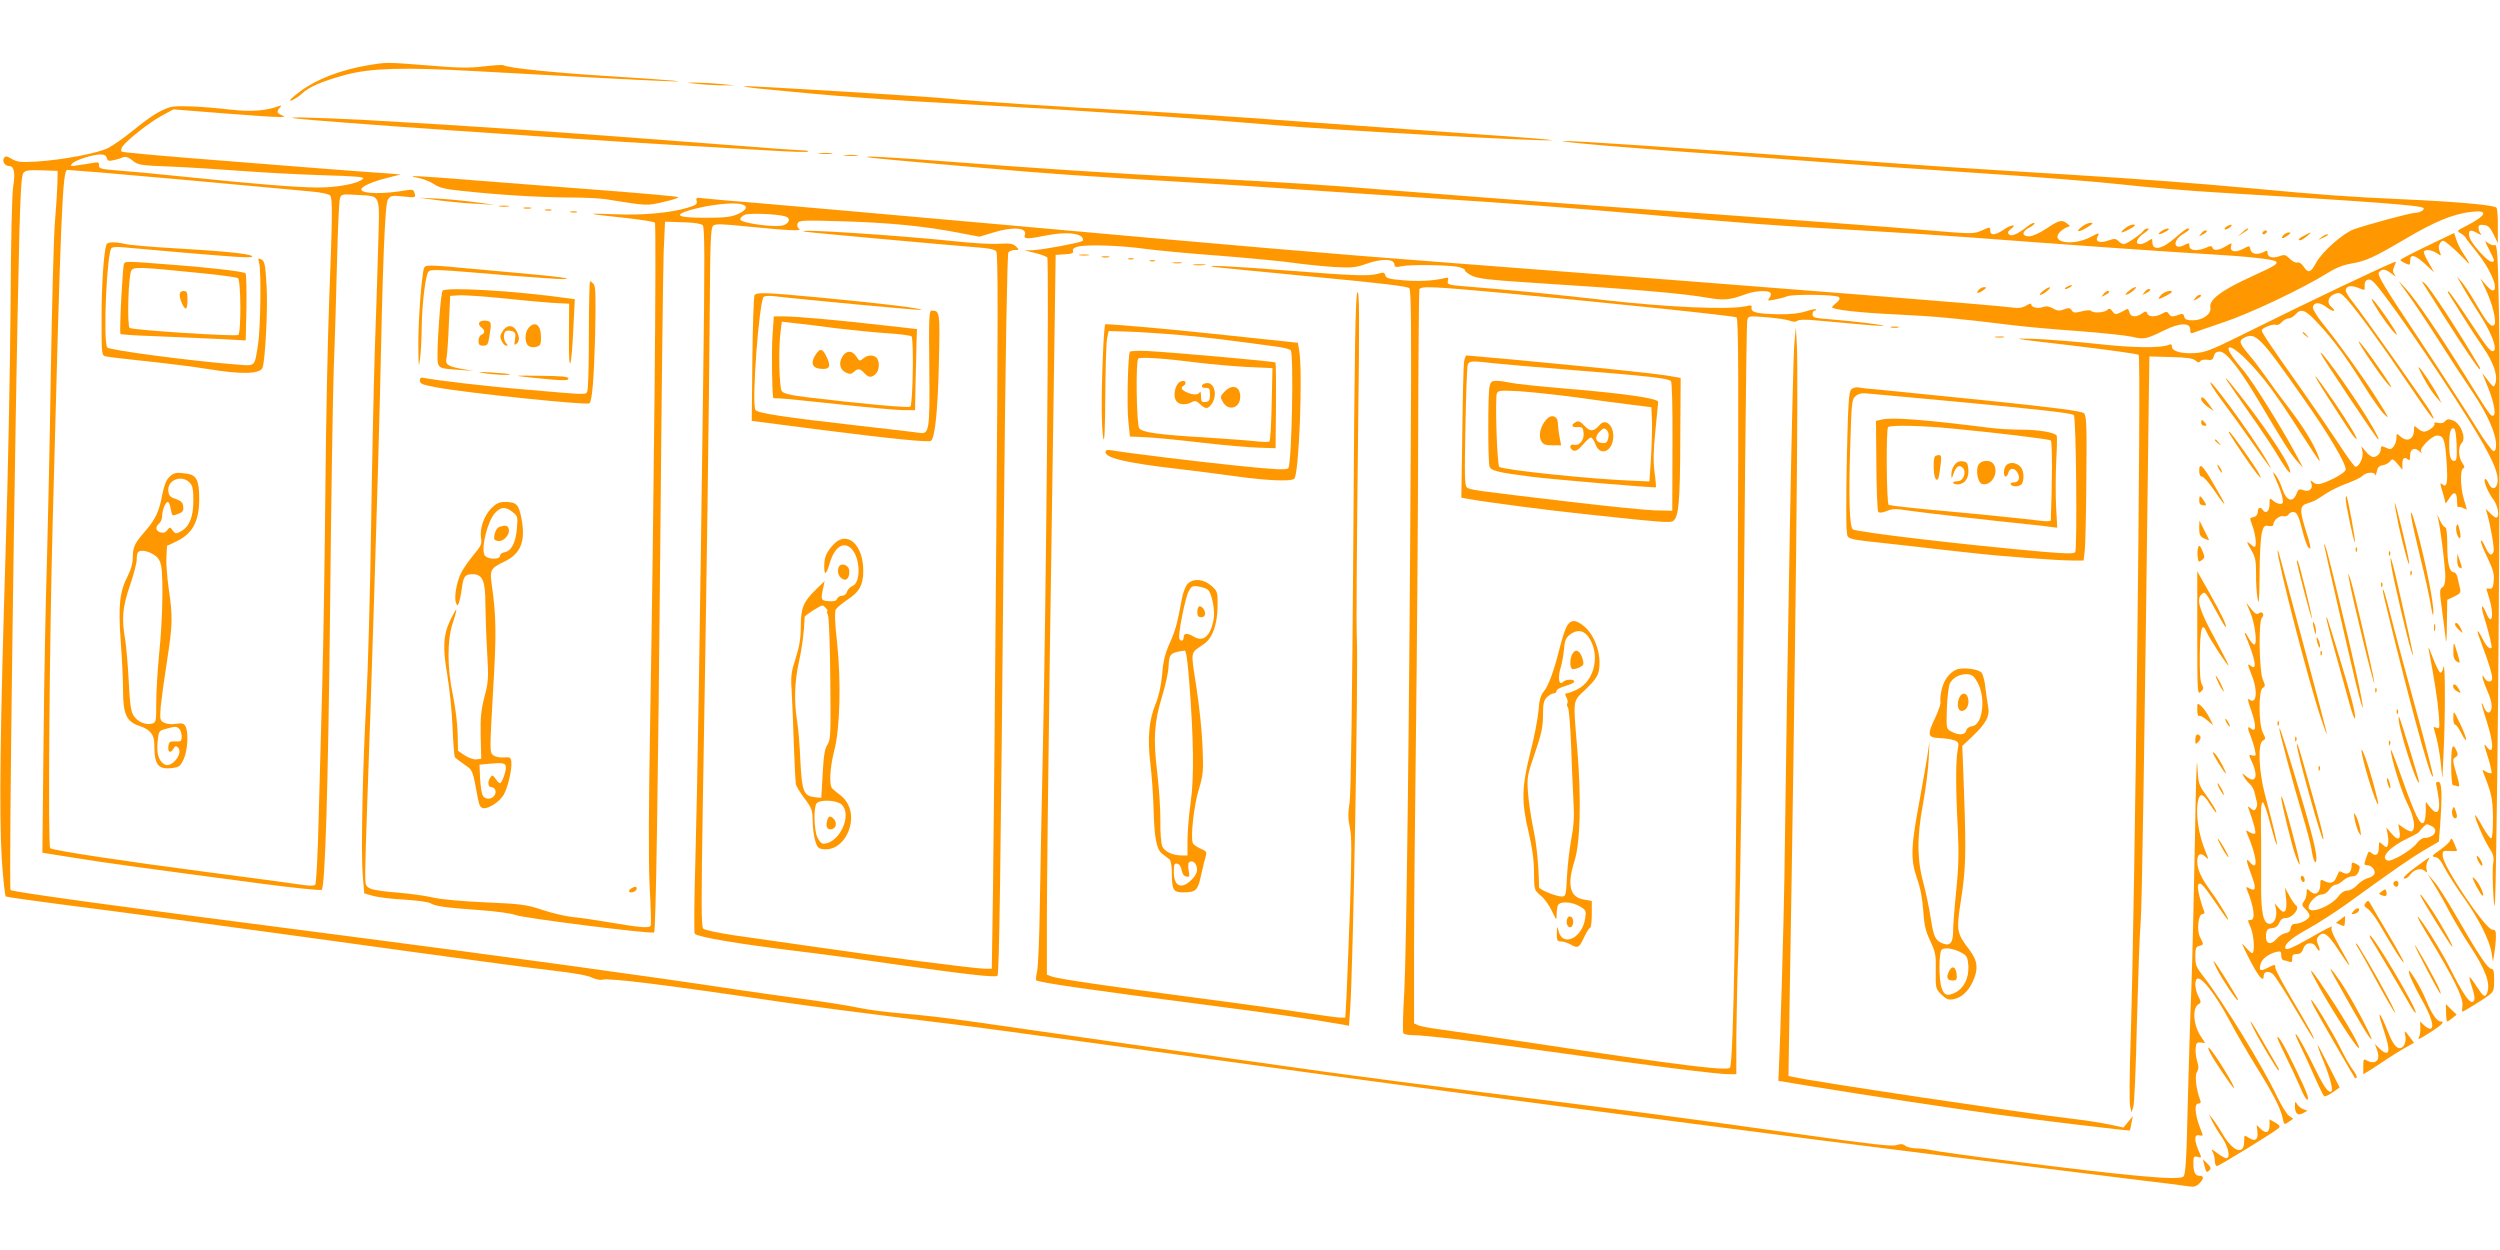 <?xml version="1.0" standalone="no"?>
<!DOCTYPE svg PUBLIC "-//W3C//DTD SVG 20010904//EN"
 "http://www.w3.org/TR/2001/REC-SVG-20010904/DTD/svg10.dtd">
<svg version="1.0" xmlns="http://www.w3.org/2000/svg"
 width="1280pt" height="640pt" viewBox="0 0 1280 640"
 preserveAspectRatio="xMidYMid meet">
<g transform="translate(0,640) scale(0.1,-0.1)"
fill="#ff9800" stroke="none">
<path d="M1880 6065 c-137 -23 -262 -72 -342 -132 -43 -32 -63 -52 -48 -48 14
4 39 20 55 35 38 36 104 64 225 97 132 35 296 39 660 19 476 -26 837 -46 950
-50 197 -9 66 4 -260 24 -289 18 -519 42 -542 56 -5 3 -50 0 -101 -6 -74 -9
-133 -8 -285 5 -218 17 -212 17 -312 0z"/>
<path d="M3575 5970 c39 -4 97 -7 130 -7 l60 0 -75 7 c-41 4 -100 7 -130 7
-53 0 -53 0 15 -7z"/>
<path d="M3910 5944 c360 -36 624 -56 1060 -79 557 -30 1066 -64 1560 -106
326 -27 1367 -84 1415 -77 11 2 -162 16 -385 31 -223 16 -643 46 -935 67 -291
22 -674 46 -850 55 -291 14 -796 47 -920 60 -89 10 -996 65 -1039 64 -22 -1
20 -8 94 -15z"/>
<path d="M870 5851 c-52 -17 -97 -45 -185 -116 -49 -40 -109 -82 -132 -93 -50
-26 -234 -61 -364 -69 -83 -5 -100 -3 -128 13 -27 16 -33 17 -41 4 -10 -16 5
-40 26 -40 26 0 33 -34 22 -101 -7 -40 -12 -275 -14 -619 -2 -305 -13 -865
-25 -1245 -28 -910 -34 -1349 -20 -1582 7 -103 16 -190 21 -193 5 -3 127 -20
272 -39 310 -39 1068 -142 1819 -246 295 -41 613 -83 707 -94 105 -12 181 -25
202 -36 18 -9 42 -14 54 -11 38 9 295 -22 916 -114 151 -22 442 -60 645 -85
204 -25 433 -54 510 -65 77 -11 239 -33 360 -49 121 -17 416 -57 655 -90 713
-99 1888 -256 2470 -331 300 -39 613 -79 695 -90 191 -25 1180 -148 1560 -195
160 -19 302 -37 318 -40 19 -3 34 2 47 15 25 25 25 40 1 40 -22 0 -31 19 -31
67 0 30 3 35 20 30 24 -6 24 -8 5 36 -22 53 -20 81 6 74 16 -4 19 -2 14 11
-36 85 -44 152 -19 152 11 0 14 5 9 18 -20 52 -29 123 -17 143 10 15 10 28 1
57 -6 21 -9 51 -7 67 2 25 7 30 26 27 l23 -2 -19 28 c-42 58 -50 151 -15 171
13 7 13 12 -1 39 -20 39 -21 92 -2 92 26 0 91 -86 156 -206 35 -66 97 -172
137 -237 90 -144 130 -222 140 -271 8 -36 8 -36 31 -20 l23 16 -21 15 c-12 8
-39 52 -60 96 -77 162 -281 493 -381 621 -33 42 -39 56 -39 98 0 41 3 51 20
55 24 6 24 6 5 43 -19 36 -10 120 12 120 8 0 12 6 9 13 -19 45 -37 121 -32
134 9 22 24 7 87 -85 28 -42 56 -81 62 -87 23 -24 -35 76 -78 134 -54 74 -75
118 -75 160 0 38 16 48 41 25 19 -17 19 -17 3 22 -39 91 -55 207 -38 272 9 33
26 27 57 -23 16 -25 31 -45 33 -45 8 0 -17 43 -55 95 -34 48 -36 54 -41 150
-3 55 -8 -120 -12 -389 -5 -269 -13 -606 -18 -750 -6 -143 -14 -418 -19 -609
-6 -278 -11 -351 -22 -361 -23 -21 -272 2 -888 80 -195 24 -373 49 -395 54
-23 5 -59 10 -82 10 -22 0 -49 6 -59 14 -13 10 -25 10 -45 3 -20 -8 -136 5
-496 56 -587 83 -938 129 -1604 212 -289 36 -671 86 -850 111 -418 58 -1526
216 -1785 254 -110 16 -265 34 -343 40 -79 6 -185 19 -235 30 -51 11 -177 31
-282 45 -104 14 -248 34 -320 45 -496 75 -1173 168 -2075 285 -1102 142 -1656
218 -1666 228 -10 10 22 2411 45 3354 6 228 11 305 21 318 10 13 29 15 94 13
l81 -3 -1 -65 c-1 -36 -7 -126 -13 -200 -6 -74 -15 -423 -21 -775 -5 -352 -15
-788 -20 -970 -6 -181 -14 -589 -17 -906 l-6 -575 170 -27 c161 -26 316 -47
965 -133 158 -21 291 -34 295 -30 18 18 33 524 43 1431 5 539 14 1099 19 1245
6 146 13 396 17 555 4 160 10 299 15 311 7 20 13 21 86 16 127 -8 117 16 109
-271 -4 -135 -11 -372 -17 -526 -5 -154 -14 -559 -19 -900 -5 -341 -16 -739
-24 -885 -20 -354 -28 -783 -19 -900 l8 -94 45 -13 c25 -7 97 -16 160 -19 63
-4 124 -12 135 -19 25 -15 73 -22 255 -35 82 -6 160 -17 180 -25 34 -15 700
-99 709 -89 9 9 20 723 32 2014 6 723 14 1385 17 1470 l7 155 90 -3 c57 -1 94
-7 103 -15 10 -11 11 -162 2 -818 -16 -1230 -29 -2058 -40 -2448 -6 -195 -7
-358 -3 -362 19 -17 216 -51 528 -89 94 -11 310 -40 480 -65 382 -54 532 -71
542 -61 9 9 16 490 33 2346 8 838 17 1350 23 1358 5 6 20 12 33 12 23 0 23 1
6 18 -15 15 -30 17 -86 14 -38 -3 -136 3 -220 12 -293 31 -845 67 -776 50 16
-4 725 -68 877 -80 60 -4 97 -11 104 -21 9 -10 9 -355 0 -1451 -6 -790 -14
-1614 -17 -1830 l-6 -392 -34 0 c-47 0 -529 62 -864 111 -151 22 -340 49 -420
60 -80 12 -151 27 -159 34 -11 11 -11 119 -2 676 18 1011 32 2049 35 2502 2
338 5 410 17 421 12 11 43 10 189 -5 199 -20 272 -23 251 -10 -8 5 -11 16 -7
27 6 16 22 17 229 11 241 -7 420 -25 592 -58 l110 -21 69 21 c102 32 178 26
163 -13 -8 -21 14 -21 118 0 85 16 156 12 175 -11 6 -7 7 -16 2 -19 -16 -10
-210 -46 -254 -47 l-43 -1 54 -13 c29 -7 58 -18 63 -23 10 -10 -6 -1777 -23
-2542 -6 -256 -12 -602 -15 -769 -2 -167 -9 -322 -14 -345 -5 -22 -7 -42 -5
-45 12 -11 250 -46 870 -126 362 -47 541 -73 706 -102 l26 -5 6 89 c15 208 42
1719 34 1898 -3 78 -1 374 7 1105 7 544 6 673 -4 663 -10 -9 -15 -279 -21
-1275 -6 -814 -12 -1289 -19 -1336 -9 -55 -8 -86 1 -128 10 -44 10 -128 1
-407 -7 -194 -15 -400 -18 -459 l-6 -108 -27 0 c-14 0 -98 12 -186 25 -88 14
-331 48 -540 75 -479 63 -724 99 -752 111 l-23 9 0 282 c0 156 7 765 15 1353
9 589 19 1291 23 1560 l7 490 47 3 c35 2 46 6 42 17 -4 9 4 17 23 22 44 12
216 7 346 -11 65 -9 240 -25 390 -36 150 -12 317 -28 372 -36 55 -8 147 -17
205 -21 91 -5 113 -3 165 16 83 29 145 27 145 -6 0 -11 8 -12 38 -6 41 9 212
7 280 -2 23 -4 42 -12 42 -18 0 -7 18 -20 39 -30 28 -13 94 -21 267 -32 580
-37 807 -57 940 -80 84 -14 110 -11 193 19 49 18 117 21 126 6 4 -6 1 -18 -6
-26 -11 -14 -8 -15 27 -8 21 4 50 11 64 17 32 12 252 9 265 -4 7 -7 3 -17 -12
-29 -13 -10 -23 -20 -23 -23 0 -12 136 -28 330 -37 202 -10 302 -19 595 -55
66 -8 217 -22 335 -30 119 -9 242 -22 275 -29 64 -15 70 -14 171 35 75 37 129
38 128 1 0 -17 3 -21 15 -16 9 4 79 28 156 54 140 47 409 175 530 251 41 26
83 43 121 49 80 14 116 31 280 127 148 88 243 127 335 138 94 12 82 -18 -30
-75 -40 -20 -43 -23 -25 -33 10 -5 22 -15 26 -21 3 -6 31 -43 62 -81 62 -77
104 -171 86 -189 -8 -8 -19 -1 -41 24 l-30 35 26 -53 c36 -75 60 -171 45 -186
-15 -14 -37 12 -96 114 -24 41 -55 89 -69 105 l-26 30 28 -50 c15 -27 53 -90
85 -139 58 -88 93 -173 78 -190 -14 -15 -30 4 -126 150 -52 79 -100 147 -107
151 -7 4 -5 -4 4 -17 9 -14 40 -63 69 -110 29 -47 77 -120 106 -162 53 -78 75
-146 59 -185 -6 -16 -9 -15 -28 8 -12 14 -27 35 -34 45 -7 10 1 -10 16 -46 35
-80 53 -158 38 -167 -13 -8 -18 -1 -144 202 -144 231 -253 390 -308 450 -44
48 -44 47 13 -31 32 -44 103 -150 157 -235 54 -85 133 -206 176 -269 77 -115
119 -210 119 -270 0 -18 -5 -30 -13 -30 -7 0 -49 57 -92 128 -43 70 -174 272
-292 450 -177 265 -213 325 -203 337 17 21 32 19 66 -7 19 -15 24 -17 15 -5
-11 14 -11 23 -3 42 7 14 10 25 8 25 -15 0 -449 -206 -790 -376 -155 -77 -187
-89 -240 -92 -69 -4 -116 10 -116 34 0 12 -5 14 -17 8 -39 -17 -187 -15 -364
5 -101 11 -247 23 -324 26 -130 4 -116 2 194 -34 183 -22 337 -43 341 -48 14
-13 -20 -2855 -41 -3501 -6 -173 -7 -328 -3 -345 l7 -32 9 25 c6 14 14 209 19
435 6 226 14 455 19 510 7 82 19 830 42 2695 l3 205 110 -3 c81 -2 114 -7 126
-18 12 -11 19 -12 24 -4 4 7 20 10 36 8 22 -4 29 0 34 19 4 16 13 23 30 23 33
0 101 -87 201 -255 127 -214 161 -268 194 -305 l32 -35 -32 60 c-78 145 -220
373 -271 435 -53 62 -79 101 -79 114 0 21 40 -3 94 -58 82 -83 151 -176 270
-363 54 -84 99 -153 102 -153 2 0 -1 12 -7 27 -24 63 -75 146 -150 244 -44 57
-98 131 -121 164 -23 33 -61 83 -85 111 -48 57 -51 69 -24 84 59 31 81 9 301
-305 131 -185 220 -335 220 -369 0 -9 -26 -28 -62 -46 -69 -33 -87 -36 -107
-17 -12 10 -13 9 -7 -7 10 -28 -11 -47 -40 -36 -21 8 -26 6 -34 -14 -20 -53
-53 -43 -75 22 -8 26 -24 58 -35 72 -17 21 -16 16 5 -31 14 -30 28 -70 31 -87
5 -26 3 -32 -11 -32 -10 0 -27 7 -37 17 -17 15 -18 14 -18 -20 0 -36 -20 -51
-35 -27 -11 17 -25 11 -25 -11 0 -12 -8 -23 -20 -26 -24 -6 -23 -1 -5 -53 15
-44 20 -100 8 -100 -3 0 -15 8 -26 18 -16 13 -15 7 7 -30 24 -41 27 -58 27
-125 -1 -43 3 -100 8 -128 6 -39 9 -10 10 125 0 96 6 192 12 214 9 33 14 37
35 33 15 -3 24 0 24 9 0 21 32 46 52 41 10 -3 22 2 26 10 5 8 17 13 28 11 14
-2 24 -23 40 -86 11 -45 26 -88 32 -94 18 -18 15 0 -14 92 -31 99 -29 122 11
133 34 11 37 12 96 51 24 16 72 39 106 51 33 12 69 29 78 38 19 20 64 23 66 5
1 -7 4 1 8 17 4 22 13 31 31 33 13 2 30 11 37 20 12 15 15 14 38 -13 l25 -30
0 26 c0 32 9 42 27 28 10 -9 13 -5 13 20 0 34 24 43 49 19 11 -11 13 -10 7 0
-10 17 56 82 82 82 33 0 41 -22 48 -127 8 -113 3 -143 -21 -123 -13 11 -13 6
0 -36 8 -27 15 -53 15 -59 0 -5 9 5 20 23 24 40 40 34 40 -15 0 -20 3 -33 6
-30 4 3 15 2 25 -4 11 -5 19 -8 19 -7 0 2 -7 25 -15 52 -18 60 -20 153 -3 158
8 3 7 11 -5 28 -21 30 -22 84 -2 103 23 24 -6 99 -45 114 -23 9 -32 8 -41 -4
-8 -9 -21 -12 -37 -8 -14 3 -21 2 -18 -4 7 -11 -31 -41 -53 -41 -8 0 -23 7
-33 17 -17 15 -18 15 -18 -5 0 -52 -35 -69 -72 -35 -17 15 -18 15 -18 -9 0
-13 -6 -33 -14 -43 -12 -17 -18 -18 -40 -7 -23 10 -26 9 -26 -6 0 -22 -19 -42
-39 -42 -8 0 -26 12 -38 28 l-23 27 6 -28 c6 -28 -17 -77 -36 -77 -5 0 -44 53
-86 118 -42 64 -129 191 -193 282 -151 213 -201 287 -201 298 0 13 57 35 73
29 8 -3 21 3 30 14 9 10 25 19 35 19 10 0 25 9 35 20 28 33 51 24 113 -43 79
-84 144 -172 236 -319 42 -68 89 -134 104 -148 31 -29 29 -25 -44 90 -68 106
-187 272 -265 368 -33 40 -57 80 -55 89 5 28 36 27 73 -2 34 -25 51 -21 20 5
-24 20 -14 53 19 65 26 9 31 6 64 -30 61 -70 173 -224 307 -422 120 -178 159
-228 121 -154 -18 33 -349 502 -402 568 -19 23 -34 48 -34 56 0 23 28 28 65
13 33 -14 34 -14 32 12 -2 27 18 39 39 24 39 -27 314 -424 495 -713 120 -193
157 -276 145 -325 -8 -32 -30 -31 -45 2 -6 15 -14 24 -18 21 -9 -9 15 -67 42
-103 25 -32 35 -94 15 -94 -5 0 -19 10 -31 23 l-22 22 7 -25 c20 -71 38 -180
33 -194 -10 -26 -23 -19 -43 25 -10 23 -20 36 -22 30 -2 -6 13 -44 33 -85 28
-58 36 -83 33 -117 -2 -35 -7 -44 -20 -43 -10 1 -18 1 -18 0 0 0 7 -23 15 -50
26 -85 14 -146 -15 -76 -21 50 -30 45 -15 -7 28 -90 46 -165 41 -170 -9 -9
-26 8 -46 48 -31 60 -33 47 -4 -28 34 -89 54 -154 54 -175 0 -23 -26 -23 -39
0 -20 34 -11 -8 14 -65 27 -59 29 -103 8 -111 -7 -2 -17 8 -23 22 -5 14 -11
26 -14 26 -2 0 9 -41 25 -90 40 -124 38 -188 -4 -127 -11 14 -7 -4 10 -56 14
-43 22 -81 19 -85 -4 -3 -16 0 -28 7 -19 12 -20 11 -13 -6 41 -102 48 -133 49
-230 0 -60 -3 -104 -9 -105 -5 -2 -25 25 -44 59 -19 35 -36 61 -38 59 -7 -6
46 -129 73 -169 21 -32 24 -46 19 -79 -4 -22 -3 -95 1 -161 8 -107 10 -74 15
263 14 840 21 2355 14 2703 -6 324 -9 368 -23 362 -8 -3 -24 3 -35 12 -17 15
-16 10 7 -34 30 -60 31 -63 12 -63 -20 0 -104 94 -112 125 -9 36 2 43 39 22
18 -10 26 -13 20 -6 -7 7 -13 21 -13 32 0 14 6 18 28 15 21 -2 32 -13 49 -48
l22 -45 0 85 c1 47 -3 90 -7 96 -9 14 -196 31 -487 44 -269 12 -407 22 -760
55 -289 27 -557 47 -927 70 -578 35 -764 48 -1148 76 -873 63 -1417 100 -1455
97 -46 -3 349 -37 860 -73 193 -14 433 -32 535 -40 102 -8 424 -31 715 -50
292 -19 631 -46 755 -60 124 -14 338 -32 475 -40 787 -47 1050 -66 1063 -80 9
-9 -19 -25 -44 -25 -23 0 -244 -60 -312 -84 -56 -20 -164 -116 -194 -172 -26
-50 -41 -55 -64 -18 -10 14 -23 23 -31 20 -8 -3 -25 5 -39 19 -21 21 -28 23
-54 13 -35 -12 -60 -5 -60 17 0 12 -4 14 -19 5 -32 -16 -62 -12 -68 10 -6 24
-3 24 -42 4 -38 -19 -65 -12 -58 15 5 19 4 19 -27 0 -36 -22 -63 -24 -68 -7
-4 10 -10 10 -32 0 -43 -19 -86 -16 -86 7 0 18 -2 19 -27 6 -54 -28 -61 22 -8
55 36 22 42 30 25 30 -5 0 -32 -20 -60 -45 -70 -62 -120 -72 -120 -24 0 19 -1
19 -22 5 -12 -9 -31 -16 -41 -16 -29 0 -17 31 22 57 20 13 27 23 18 23 -9 0
-19 -5 -22 -11 -11 -17 -87 -69 -101 -69 -7 0 -20 7 -28 16 -13 13 -21 13 -50
3 -45 -16 -71 -7 -56 21 11 20 8 20 -39 -5 -89 -45 -203 -27 -156 25 10 11 26
22 37 26 19 6 19 6 1 20 -27 21 -40 17 -105 -26 -36 -24 -72 -40 -89 -40 -39
0 -38 25 2 45 17 9 28 19 25 23 -4 3 -19 -4 -34 -16 -50 -40 -83 -55 -96 -42
-8 8 -6 15 8 26 36 26 7 27 -32 0 -45 -31 -72 -34 -72 -7 0 20 -1 20 -43 1
-42 -19 -46 -19 -323 5 -154 13 -636 49 -1070 80 -757 53 -1142 82 -1674 124
-301 25 -468 35 -955 61 -435 23 -835 49 -1314 86 -184 14 -349 24 -365 22
-32 -3 8 -7 579 -57 324 -29 509 -42 1085 -76 140 -8 383 -24 540 -35 157 -11
497 -33 755 -50 259 -16 697 -49 975 -74 580 -52 677 -59 1155 -86 193 -11
438 -27 545 -35 446 -34 1027 -75 1205 -85 214 -12 356 -27 368 -39 12 -12 -7
-23 -123 -76 -156 -71 -220 -119 -213 -159 7 -33 -38 -66 -89 -66 -31 0 -41 4
-45 19 -4 16 -8 17 -35 7 -25 -9 -32 -8 -42 5 -10 15 -15 15 -36 3 -33 -18
-69 -18 -76 1 -5 13 -8 13 -27 0 -30 -21 -58 -19 -64 5 -3 12 -8 19 -12 18
-60 -32 -61 -32 -75 -12 -12 15 -17 17 -27 7 -15 -15 -75 -17 -83 -4 -3 4 -24
3 -47 -3 -36 -9 -43 -8 -52 5 -8 13 -15 14 -39 5 -23 -9 -35 -8 -57 5 -19 11
-34 13 -51 7 -26 -10 -60 -2 -60 14 0 6 -11 3 -25 -6 -19 -12 -38 -15 -68 -11
-108 14 -961 82 -2892 230 -608 46 -1088 87 -2285 195 -547 49 -1107 98 -1245
110 -137 11 -266 22 -287 25 -32 4 -36 3 -31 -14 4 -16 -4 -22 -48 -35 -88
-26 -226 -39 -369 -33 -160 6 -154 3 45 -18 83 -9 154 -20 158 -25 9 -8 -5
-1440 -24 -2545 -8 -440 -9 -723 -3 -850 6 -104 8 -196 6 -203 -6 -16 -50 -12
-227 18 -60 10 -139 22 -175 25 -36 4 -105 20 -155 37 -82 27 -108 30 -290 38
-119 5 -228 15 -270 25 -38 9 -119 20 -180 25 -60 4 -122 13 -138 20 -26 13
-27 16 -27 89 0 42 5 195 10 341 18 469 59 1796 65 2080 15 717 26 994 41
1018 14 21 20 22 79 16 63 -7 64 -6 58 16 -5 19 -10 21 -42 16 -115 -21 -231
-19 -231 4 0 15 55 40 132 59 l70 18 -93 7 c-52 3 -209 15 -349 26 -140 11
-418 33 -618 49 -199 16 -366 31 -370 35 -3 4 -2 15 4 24 19 31 142 128 203
160 l59 32 253 -20 c140 -11 270 -20 289 -19 31 0 32 1 13 9 -26 11 -28 20
-10 39 10 12 8 13 -8 7 -65 -24 -139 -29 -248 -17 -150 17 -276 22 -307 12z
m-323 -260 c4 -15 10 -17 36 -11 18 4 40 11 49 15 12 5 28 -1 47 -17 27 -23
38 -25 197 -31 93 -4 255 -14 359 -22 105 -8 290 -18 413 -22 183 -5 221 -9
210 -19 -24 -24 -130 -44 -228 -44 -105 0 -318 17 -685 55 -132 14 -285 28
-340 32 -89 7 -100 10 -98 26 1 16 -4 18 -30 13 -18 -3 -52 -9 -77 -12 -40 -6
-43 -5 -30 9 17 18 102 45 143 46 20 1 30 -5 34 -18z m-10 -76 c157 -13 671
-59 1052 -95 58 -5 97 -14 102 -22 12 -18 11 -103 -5 -519 -8 -200 -17 -641
-20 -979 -3 -338 -10 -790 -16 -1005 -6 -214 -14 -531 -19 -703 -4 -172 -12
-317 -17 -322 -6 -6 -32 -6 -69 0 -33 5 -251 35 -485 65 -428 56 -784 110
-803 122 -12 7 -4 1048 13 1678 42 1599 50 1795 75 1795 2 0 88 -7 192 -15z
m3261 -161 c34 -10 26 -29 -20 -50 -34 -15 -66 -19 -167 -19 -142 0 -167 13
-76 40 96 27 217 41 263 29z m220 -61 c29 -7 28 -31 -3 -45 -35 -16 -225 9
-225 29 0 7 10 18 23 23 21 10 158 5 205 -7z m8560 -1171 c2 -66 0 -82 -12
-82 -19 0 -26 22 -26 85 0 61 8 87 24 82 7 -2 12 -36 14 -85z"/>
<path d="M545 5148 c-14 -40 -25 -207 -25 -375 0 -192 0 -193 23 -198 12 -3
108 -14 212 -25 105 -11 245 -29 313 -40 170 -28 264 -25 276 7 14 37 28 303
21 418 -6 109 -10 127 -26 136 -18 9 -19 8 -12 -18 11 -41 7 -337 -6 -418 -19
-117 -10 -109 -115 -101 -219 17 -648 73 -657 87 -22 35 -2 495 23 510 6 4 32
6 57 3 127 -12 498 -44 581 -49 69 -4 90 -3 78 5 -20 12 -151 25 -413 40 -104
6 -208 15 -230 20 -56 13 -95 12 -100 -2z"/>
<path d="M635 5050 c-7 -12 -25 -353 -18 -360 3 -3 80 -8 171 -11 92 -4 235
-10 319 -14 l151 -8 4 169 c1 93 -1 172 -5 175 -13 9 -180 29 -382 44 -229 18
-232 18 -240 5z m400 -49 c94 -9 176 -21 183 -25 16 -9 17 -282 2 -291 -15 -9
-543 25 -556 36 -14 11 -7 264 8 293 11 21 37 20 363 -13z"/>
<path d="M920 4890 c0 -24 21 -70 32 -70 4 0 8 20 8 45 0 38 -3 45 -20 45 -13
0 -20 -7 -20 -20z"/>
<path d="M866 3957 c-16 -16 -27 -46 -36 -93 -15 -83 -35 -124 -87 -184 -53
-60 -63 -81 -63 -133 0 -29 -9 -63 -25 -94 -43 -82 -50 -153 -37 -336 7 -89
12 -202 12 -251 0 -122 17 -160 82 -182 56 -18 78 -45 78 -94 0 -107 19 -132
94 -122 33 4 40 10 57 46 20 45 25 136 9 167 -9 16 -18 18 -49 13 -23 -4 -48
-1 -61 6 -21 11 -22 16 -17 84 4 39 18 143 32 231 29 187 30 229 9 369 -8 57
-14 131 -12 163 l3 58 46 22 c85 40 119 103 119 219 0 91 -13 120 -58 128 -59
9 -72 7 -96 -17z m104 -27 c16 -16 20 -33 20 -92 0 -85 -20 -134 -63 -158 -26
-14 -29 -14 -43 4 -13 19 -15 19 -27 2 -10 -13 -20 -16 -35 -12 -26 8 -28 28
-7 46 8 7 15 23 15 36 0 30 17 74 29 74 5 0 12 -16 15 -35 8 -40 6 -38 41 -25
21 8 26 16 23 37 -2 20 -11 29 -38 38 -29 10 -36 17 -38 42 -6 55 67 84 108
43z m-184 -369 c23 -14 33 -29 39 -58 12 -63 7 -288 -10 -448 -8 -82 -15 -196
-15 -252 0 -99 -1 -103 -23 -108 -32 -8 -73 9 -93 41 -14 20 -19 60 -25 178
-4 83 -13 178 -18 211 -19 107 -14 166 24 276 19 56 35 116 35 134 0 17 3 35
7 38 12 13 48 7 79 -12z m132 -893 c7 -7 12 -24 12 -39 0 -24 -4 -27 -32 -25
-29 1 -33 -2 -36 -26 -4 -31 12 -37 27 -10 7 13 13 14 22 5 30 -30 -33 -109
-70 -86 -29 18 -40 56 -34 115 5 55 7 57 42 66 50 14 55 14 69 0z"/>
<path d="M1510 5794 c98 -14 1352 -102 1905 -134 193 -11 432 -25 533 -31 101
-6 186 -9 189 -5 4 3 -8 6 -24 6 -17 0 -204 13 -415 30 -797 62 -1281 95
-1817 125 -245 13 -439 18 -371 9z"/>
<path d="M4198 5613 c18 -2 45 -2 60 0 15 2 0 4 -33 4 -33 0 -45 -2 -27 -4z"/>
<path d="M4328 5603 c18 -2 45 -2 60 0 15 2 0 4 -33 4 -33 0 -45 -2 -27 -4z"/>
<path d="M2142 5489 c26 -5 63 -20 82 -33 27 -18 58 -25 147 -34 186 -20 385
-32 534 -33 77 0 163 -4 190 -8 223 -36 215 -35 302 -15 46 10 79 21 75 25 -4
3 -167 18 -362 33 -195 15 -492 38 -660 51 -319 26 -387 29 -308 14z"/>
<path d="M2240 5375 c52 -7 140 -16 195 -18 l100 -6 -95 13 c-52 7 -140 16
-195 19 l-100 5 95 -13z"/>
<path d="M2558 5343 c12 -2 32 -2 45 0 12 2 2 4 -23 4 -25 0 -35 -2 -22 -4z"/>
<path d="M2683 5333 c9 -2 25 -2 35 0 9 3 1 5 -18 5 -19 0 -27 -2 -17 -5z"/>
<path d="M2793 5323 c9 -2 23 -2 30 0 6 3 -1 5 -18 5 -16 0 -22 -2 -12 -5z"/>
<path d="M2923 5313 c9 -2 23 -2 30 0 6 3 -1 5 -18 5 -16 0 -22 -2 -12 -5z"/>
<path d="M10660 5240 c-38 -29 -19 -32 25 -5 30 18 35 24 20 24 -11 1 -31 -8
-45 -19z"/>
<path d="M10879 5230 c-13 -10 -20 -19 -16 -20 11 0 67 29 67 35 0 12 -30 3
-51 -15z"/>
<path d="M11400 5240 c-8 -5 -12 -11 -9 -14 3 -3 14 1 25 9 21 16 8 20 -16 5z"/>
<path d="M11064 5215 c-24 -18 -7 -19 26 0 16 9 19 14 9 15 -8 0 -24 -7 -35
-15z"/>
<path d="M11479 5209 l-24 -20 28 17 c15 9 27 18 27 20 0 8 -8 4 -31 -17z"/>
<path d="M11269 5203 c-13 -15 -12 -15 9 -4 23 12 28 21 13 21 -5 0 -15 -7
-22 -17z"/>
<path d="M11585 5210 c-3 -5 -2 -10 4 -10 5 0 13 5 16 10 3 6 2 10 -4 10 -5 0
-13 -4 -16 -10z"/>
<path d="M11690 5195 c-16 -19 -1 -19 24 0 16 12 17 15 4 15 -8 0 -21 -7 -28
-15z"/>
<path d="M11798 5194 c-16 -8 -28 -17 -28 -19 0 -11 19 -4 41 15 29 23 24 25
-13 4z"/>
<path d="M12428 5141 c-76 -36 -138 -69 -138 -72 0 -3 11 -11 25 -17 23 -11
25 -10 25 13 0 37 24 31 77 -17 l46 -43 -26 46 c-15 25 -27 51 -27 57 0 17 37
15 66 -4 24 -16 24 -16 15 9 -7 18 -6 30 3 43 13 17 16 16 52 -15 22 -18 54
-49 73 -69 34 -38 31 -28 -15 43 -9 14 -22 40 -28 59 l-11 33 -137 -66z"/>
<path d="M11884 5184 c-18 -14 -18 -14 6 -3 31 14 36 19 24 19 -6 0 -19 -7
-30 -16z"/>
<path d="M5528 5093 c12 -2 32 -2 45 0 12 2 2 4 -23 4 -25 0 -35 -2 -22 -4z"/>
<path d="M5643 5083 c9 -2 25 -2 35 0 9 3 1 5 -18 5 -19 0 -27 -2 -17 -5z"/>
<path d="M5778 5073 c6 -2 18 -2 25 0 6 3 1 5 -13 5 -14 0 -19 -2 -12 -5z"/>
<path d="M5888 5063 c6 -2 18 -2 25 0 6 3 1 5 -13 5 -14 0 -19 -2 -12 -5z"/>
<path d="M6008 5053 c12 -2 30 -2 40 0 9 3 -1 5 -23 4 -22 0 -30 -2 -17 -4z"/>
<path d="M6113 5043 c15 -2 39 -2 55 0 15 2 2 4 -28 4 -30 0 -43 -2 -27 -4z"/>
<path d="M2166 5003 c-13 -79 -26 -282 -24 -388 1 -95 2 -102 8 -55 5 30 8
100 9 155 1 121 19 275 34 293 12 15 31 14 421 -19 126 -10 246 -18 265 -18
35 1 34 2 -9 9 -25 4 -130 15 -235 24 -104 9 -234 21 -288 26 -54 6 -115 10
-137 10 -37 0 -39 -2 -44 -37z"/>
<path d="M6210 5034 c8 -2 236 -24 505 -50 367 -35 493 -50 501 -60 9 -11 11
-227 7 -812 -7 -1365 -22 -2578 -33 -2789 -7 -111 -9 -207 -5 -213 3 -5 25
-10 48 -10 68 0 362 -36 781 -95 430 -61 780 -105 838 -105 l38 0 0 188 c1
103 5 315 11 472 11 330 26 1410 34 2450 4 399 8 736 11 749 5 24 6 24 94 17
49 -4 103 -11 120 -17 20 -8 34 -8 43 -1 8 6 44 7 102 1 50 -4 140 -13 200
-18 61 -6 121 -10 135 -10 34 2 -152 25 -267 34 -82 6 -93 9 -93 26 0 10 5 19
12 19 6 0 9 3 6 6 -4 3 -27 -2 -52 -10 -30 -10 -78 -16 -134 -15 -112 2 -148
9 -144 32 2 14 -2 16 -30 9 -86 -19 -402 -5 -718 31 -279 32 -468 51 -733 72
-72 6 -78 9 -74 27 5 16 2 19 -16 14 -58 -14 -134 -18 -213 -11 -71 6 -87 10
-91 25 -4 15 -10 17 -36 9 -48 -14 -124 -11 -467 16 -280 22 -425 29 -380 19z
m1485 -134 c568 -53 1183 -117 1196 -125 10 -7 11 -297 6 -1434 -7 -1548 -21
-2388 -40 -2408 -18 -17 -252 12 -1012 127 -214 32 -428 64 -475 70 -47 6 -95
15 -107 20 l-23 10 0 387 c0 214 5 717 10 1118 5 402 10 1070 11 1485 1 415 4
761 6 768 7 18 61 16 428 -18z"/>
<path d="M7496 4548 c-3 -18 -7 -182 -9 -365 l-5 -331 32 -6 c100 -18 413 -59
616 -80 383 -41 424 -44 437 -33 28 21 35 97 36 412 l2 320 -70 12 c-68 11
-341 40 -800 83 -121 11 -223 20 -227 20 -4 0 -9 -15 -12 -32z m154 -8 c47 -5
229 -21 405 -35 371 -29 486 -42 500 -56 6 -6 9 -130 8 -337 l-1 -327 -92 2
c-51 2 -242 21 -425 43 -501 59 -519 62 -534 74 -12 9 -13 61 -8 311 3 165 8
308 12 318 8 20 20 20 135 7z"/>
<path d="M7626 4419 c-8 -40 -8 -376 0 -406 6 -23 42 -32 216 -54 100 -13 632
-58 636 -54 2 1 -1 37 -7 79 -7 56 -5 115 5 214 7 75 14 140 14 144 0 18 -167
43 -470 68 -135 11 -263 25 -285 30 -22 5 -54 10 -71 10 -27 0 -32 -4 -38 -31z
m449 -54 c105 -15 233 -32 285 -38 l95 -12 3 -70 c1 -39 -1 -124 -5 -190 l-8
-120 -70 3 c-216 7 -683 56 -699 72 -11 11 -22 350 -12 376 6 15 19 16 114 11
59 -4 193 -18 297 -32z"/>
<path d="M7917 4252 c-29 -32 -41 -80 -27 -108 11 -20 21 -24 58 -24 l45 0 -8
43 c-5 23 -8 56 -9 72 -1 36 -33 46 -59 17z"/>
<path d="M8068 4239 c-27 -15 -22 -28 10 -26 23 2 27 -2 30 -29 4 -37 -22 -68
-49 -61 -24 6 -26 -21 -2 -30 11 -4 26 5 47 30 17 20 36 37 41 37 6 0 17 -16
24 -35 24 -66 91 -35 91 42 0 58 -41 92 -70 57 -29 -34 -48 -36 -77 -5 -22 24
-32 28 -45 20z m166 -83 c-5 -22 -11 -27 -33 -24 -33 4 -38 31 -11 58 19 19
24 20 37 8 9 -10 12 -24 7 -42z"/>
<path d="M8017 3183 c-9 -21 -23 -67 -32 -103 -27 -110 -56 -189 -79 -218 -18
-21 -25 -45 -29 -102 -4 -41 -22 -138 -42 -214 -44 -175 -46 -252 -8 -409 18
-76 27 -141 27 -203 1 -91 1 -91 35 -120 19 -15 44 -51 57 -79 23 -48 24 -49
24 -18 0 17 3 38 6 47 9 23 72 20 113 -5 32 -19 33 -22 27 -62 -16 -103 -118
-148 -137 -61 -6 25 -7 23 -8 -13 -1 -38 2 -43 22 -43 12 -1 33 -7 47 -15 38
-22 45 -19 70 35 13 28 27 50 32 50 4 0 8 31 8 69 l0 68 -39 7 c-73 11 -89 74
-50 196 30 93 36 318 15 570 -22 270 -26 244 43 311 44 42 62 67 67 94 15 81
-18 180 -76 229 -46 38 -73 34 -93 -11z m112 -39 c67 -86 39 -229 -54 -274
-23 -11 -47 -20 -54 -20 -9 0 -9 -5 -1 -20 6 -11 8 -25 5 -31 -4 -5 -2 -15 3
-22 5 -7 12 -93 16 -192 3 -99 9 -227 12 -285 5 -79 2 -128 -11 -195 -9 -49
-19 -136 -22 -192 -5 -99 -6 -103 -28 -103 -28 0 -115 36 -115 47 -2 114 -12
219 -30 303 -12 58 -24 141 -27 185 -5 76 -3 88 36 200 33 97 41 132 41 192 0
60 4 77 20 93 11 11 27 20 35 20 8 0 15 6 15 13 0 7 20 18 45 25 25 7 45 16
45 22 0 14 -43 13 -58 -2 -20 -20 -27 21 -12 71 8 25 15 70 18 99 3 41 9 56
29 72 35 27 67 25 92 -6z"/>
<path d="M8050 3051 c-13 -24 -13 -68 -1 -76 5 -3 21 0 36 7 22 10 25 16 20
37 -13 50 -37 64 -55 32z"/>
<path d="M8024 1696 c-8 -22 3 -49 19 -43 6 2 12 14 12 27 0 27 -22 39 -31 16z"/>
<path d="M3015 4687 c0 -149 -3 -280 -8 -290 -9 -19 12 -20 -322 9 -174 14
-467 48 -512 59 -18 4 -23 1 -23 -14 0 -16 13 -21 88 -35 159 -29 769 -92 780
-81 14 13 23 125 29 347 4 193 3 251 -7 263 -7 8 -15 15 -19 15 -3 0 -6 -123
-6 -273z"/>
<path d="M12415 4935 c10 -16 55 -86 98 -155 104 -163 176 -270 183 -270 3 0
3 3 1 8 -103 176 -256 411 -283 432 -18 14 -18 13 1 -15z"/>
<path d="M10580 4930 c-8 -5 -10 -10 -5 -10 6 0 17 5 25 10 8 5 11 10 5 10 -5
0 -17 -5 -25 -10z"/>
<path d="M10130 4915 c-16 -19 0 -19 26 0 16 12 16 14 3 15 -9 0 -22 -7 -29
-15z"/>
<path d="M10460 4910 c-14 -11 -20 -20 -14 -20 7 0 22 9 35 20 31 25 12 26
-21 0z"/>
<path d="M10899 4910 c-31 -25 -12 -26 21 0 14 11 20 20 14 20 -7 0 -22 -9
-35 -20z"/>
<path d="M2266 4911 c-9 -13 -25 -223 -26 -322 0 -77 -3 -75 115 -83 l70 -5
-60 10 c-71 13 -87 23 -79 54 3 13 9 90 12 171 l7 149 44 3 c24 2 134 -6 245
-17 111 -12 228 -22 260 -23 l60 -3 -1 -170 c-2 -204 13 -171 23 52 l7 141
-44 6 c-262 37 -621 58 -633 37z"/>
<path d="M10979 4903 c-13 -15 -12 -15 9 -4 23 12 28 21 13 21 -5 0 -15 -7
-22 -17z"/>
<path d="M10769 4893 c-13 -15 -12 -15 9 -4 23 12 28 21 13 21 -5 0 -15 -7
-22 -17z"/>
<path d="M11065 4890 c-10 -11 -15 -20 -11 -20 10 0 66 30 66 35 0 13 -39 2
-55 -15z"/>
<path d="M3863 4888 c-4 -7 -9 -155 -11 -328 l-3 -315 333 -43 c375 -48 575
-68 585 -59 21 21 34 155 40 390 6 272 6 276 -37 277 -13 0 -15 -37 -12 -289
3 -327 0 -346 -51 -337 -17 3 -156 19 -307 36 -385 44 -520 64 -532 81 -21 31
19 564 43 580 7 4 28 5 48 3 161 -19 755 -74 758 -71 7 8 -190 32 -502 62
-297 28 -341 30 -352 13z"/>
<path d="M11239 4873 c-13 -15 -12 -15 9 -4 23 12 28 21 13 21 -5 0 -15 -7
-22 -17z"/>
<path d="M12161 4833 c33 -56 86 -128 106 -144 19 -16 -23 52 -79 129 -45 61
-60 69 -27 15z"/>
<path d="M3955 4678 c-5 -78 -2 -296 4 -315 1 -2 16 -3 34 -3 17 0 154 -14
302 -30 149 -16 297 -30 330 -30 l60 0 3 153 c2 83 5 177 5 207 l2 55 -150 17
c-232 27 -467 48 -528 48 l-55 0 -7 -102z m320 42 c83 -10 202 -22 265 -26 63
-4 120 -11 127 -16 12 -10 7 -346 -6 -360 -7 -8 -261 16 -521 47 -92 11 -128
20 -137 32 -14 18 -18 223 -6 308 l6 48 61 -7 c34 -3 129 -15 211 -26z"/>
<path d="M4176 4584 c-27 -40 -18 -68 23 -72 48 -5 57 9 35 57 -21 47 -35 51
-58 15z"/>
<path d="M4314 4576 c-21 -33 -15 -68 16 -83 20 -10 27 -9 41 2 21 20 32 19
54 -5 22 -24 38 -25 59 -4 19 18 21 65 4 82 -17 17 -48 15 -69 -4 -16 -14 -19
-14 -34 10 -22 33 -50 33 -71 2z"/>
<path d="M2454 4749 c-4 -7 0 -17 9 -24 21 -15 22 -31 2 -39 -8 -3 -15 -17
-15 -31 0 -20 5 -25 24 -25 20 0 25 6 30 38 14 81 13 87 -16 90 -14 2 -29 -2
-34 -9z"/>
<path d="M2707 4722 c-21 -23 -22 -75 -2 -92 8 -7 25 -10 40 -6 22 6 25 12 25
49 0 63 -30 86 -63 49z"/>
<path d="M5647 4583 c-9 -207 -8 -378 2 -428 6 -26 9 51 10 215 1 140 5 273 9
295 l8 40 104 -3 c58 -2 179 -10 270 -18 143 -13 230 -24 495 -60 28 -4 56
-11 63 -17 17 -13 6 -585 -12 -604 -9 -10 -61 -8 -256 12 -214 22 -572 66
-652 80 -20 3 -28 0 -28 -10 0 -30 112 -56 365 -85 93 -11 234 -29 312 -40
145 -20 269 -26 289 -12 25 16 45 546 26 657 l-7 40 -75 8 c-41 4 -199 21
-350 37 -215 23 -512 50 -561 50 -3 0 -9 -71 -12 -157z"/>
<path d="M2574 4705 c-14 -21 -15 -31 -6 -50 7 -14 17 -25 24 -25 9 0 9 3 0
12 -15 15 -16 54 -2 63 6 3 20 3 31 0 18 -6 20 -13 16 -42 -5 -30 -4 -33 9
-22 10 8 13 21 9 38 -14 56 -53 68 -81 26z"/>
<path d="M9683 4723 c9 -2 25 -2 35 0 9 3 1 5 -18 5 -19 0 -27 -2 -17 -5z"/>
<path d="M9187 4640 c-9 -107 -34 -1444 -51 -2740 -4 -247 -20 -806 -29 -995
l-2 -39 170 -28 c280 -46 737 -115 940 -143 242 -33 687 -86 690 -83 1 2 5 19
8 38 l7 35 -24 -29 -24 -29 -74 16 c-40 9 -136 23 -213 32 -229 27 -1313 189
-1404 211 l-24 5 6 387 c30 1771 46 3201 37 3352 l-5 95 -8 -85z"/>
<path d="M11790 4696 c0 -2 8 -10 18 -17 15 -13 16 -12 3 4 -13 16 -21 21 -21
13z"/>
<path d="M10218 4673 c12 -2 30 -2 40 0 9 3 -1 5 -23 4 -22 0 -30 -2 -17 -4z"/>
<path d="M12119 4580 c39 -58 84 -121 101 -140 42 -47 29 -23 -46 85 -92 133
-136 177 -55 55z"/>
<path d="M5785 4599 c-10 -15 -16 -278 -8 -354 l8 -80 70 -3 c39 -1 167 -13
285 -27 118 -14 255 -26 303 -27 l88 -3 2 217 c1 119 0 219 -3 222 -6 6 -526
52 -658 59 -46 2 -85 0 -87 -4z m350 -56 c66 -8 179 -18 250 -22 l130 -6 -4
-185 c-2 -102 -7 -188 -12 -191 -5 -3 -37 -2 -72 2 -34 4 -147 12 -252 19
-244 14 -326 26 -342 47 -14 19 -19 344 -5 357 9 10 146 0 307 -21z"/>
<path d="M6032 4437 c-18 -21 -24 -64 -12 -86 12 -23 49 -28 82 -10 16 9 24 7
42 -10 28 -27 41 -26 60 1 32 46 13 115 -30 106 -26 -5 -28 -25 -2 -24 20 1
23 -4 23 -34 0 -29 -4 -36 -22 -38 -20 -3 -23 1 -24 30 0 18 -3 27 -6 21 -6
-16 -34 -17 -68 -1 -26 12 -32 23 -15 33 6 3 10 10 10 16 0 13 -26 11 -38 -4z"/>
<path d="M6269 4394 c-22 -23 -23 -27 -8 -52 28 -50 89 -32 89 27 0 54 -41 67
-81 25z"/>
<path d="M11883 4588 c6 -16 270 -412 289 -433 20 -22 -8 34 -55 110 -93 149
-249 365 -234 323z"/>
<path d="M12410 4463 c17 -32 44 -74 61 -93 l30 -35 -17 35 c-20 41 -92 150
-100 150 -3 0 9 -26 26 -57z"/>
<path d="M2475 4490 c52 -9 141 -13 134 -6 -2 2 -44 6 -94 9 -66 4 -77 3 -40
-3z"/>
<path d="M11916 4370 c116 -180 135 -210 148 -217 15 -10 -38 79 -115 192
-109 158 -128 173 -33 25z"/>
<path d="M2690 4470 c189 -20 220 -21 220 -8 0 10 -35 13 -148 14 -123 2 -135
1 -72 -6z"/>
<path d="M11401 4453 c8 -13 60 -88 116 -168 57 -80 124 -181 150 -225 49 -82
74 -106 50 -47 -21 49 -101 170 -193 292 -86 114 -147 187 -123 148z"/>
<path d="M11321 4430 c7 -14 38 -59 69 -100 31 -41 96 -131 144 -200 98 -139
111 -156 73 -90 -77 133 -325 470 -286 390z"/>
<path d="M9478 4406 c-12 -12 -16 -74 -22 -344 -4 -182 -4 -351 -1 -376 8 -52
-26 -43 275 -76 102 -12 261 -30 355 -40 167 -19 446 -40 536 -40 l47 0 5 43
c4 23 8 189 9 369 3 280 1 329 -12 342 -11 11 -138 28 -495 65 -264 27 -514
52 -555 56 -41 3 -87 8 -101 11 -16 3 -32 -1 -41 -10z m522 -61 c428 -40 608
-60 618 -70 12 -11 18 -689 7 -702 -8 -9 -47 -8 -166 2 -407 36 -959 101 -973
115 -17 17 -21 160 -13 420 7 232 8 246 28 262 16 14 33 17 73 12 28 -2 220
-20 426 -39z"/>
<path d="M9635 4252 l-30 -7 2 -229 c1 -125 5 -232 10 -237 6 -6 23 -4 44 5
29 12 47 12 124 0 77 -11 435 -52 615 -70 30 -3 73 -8 94 -11 l39 -5 -6 113
c-3 63 -2 167 1 232 4 66 5 123 2 127 -10 16 -94 30 -181 30 -47 0 -121 4
-165 10 -344 43 -496 54 -549 42z m370 -47 c221 -21 484 -53 495 -60 8 -5 8
-209 0 -409 0 -5 -21 -6 -47 -3 -78 10 -323 35 -556 56 -120 11 -222 23 -227
26 -11 7 -14 388 -3 398 11 12 180 8 338 -8z"/>
<path d="M9907 4063 c-10 -9 -8 -96 2 -112 12 -19 18 -5 26 62 6 46 5 57 -7
57 -8 0 -18 -3 -21 -7z"/>
<path d="M10006 4018 c-9 -12 -16 -34 -15 -48 1 -24 1 -24 11 5 14 38 29 48
47 30 22 -22 3 -70 -27 -69 -12 0 -22 -3 -22 -8 0 -4 11 -8 23 -8 36 0 59 32
55 77 -3 33 -7 38 -30 41 -18 2 -31 -4 -42 -20z"/>
<path d="M10129 4019 c-14 -27 -3 -88 17 -96 44 -17 89 50 64 96 -15 29 -65
28 -81 0z"/>
<path d="M10272 4018 c-14 -14 -16 -58 -3 -58 5 0 11 9 14 20 7 26 33 26 47
-1 15 -27 6 -49 -20 -49 -12 0 -18 -4 -15 -10 10 -16 52 -12 59 6 12 30 6 71
-12 87 -22 20 -53 22 -70 5z"/>
<path d="M11270 4356 c0 -8 15 -25 32 -38 l33 -23 -23 32 c-28 39 -42 49 -42
29z"/>
<path d="M11270 4235 c0 -8 7 -15 16 -15 14 0 14 3 4 15 -7 8 -14 15 -16 15
-2 0 -4 -7 -4 -15z"/>
<path d="M11416 4178 c25 -43 118 -178 139 -203 23 -27 25 -27 14 -5 -14 31
-148 220 -155 220 -3 0 -2 -6 2 -12z"/>
<path d="M11340 4146 c0 -2 8 -10 18 -17 15 -13 16 -12 3 4 -13 16 -21 21 -21
13z"/>
<path d="M11260 3991 c0 -20 5 -31 14 -31 8 0 35 -31 62 -70 73 -107 70 -91
-8 42 -51 87 -68 101 -68 59z"/>
<path d="M11360 4000 c6 -11 13 -20 16 -20 2 0 0 9 -6 20 -6 11 -13 20 -16 20
-2 0 0 -9 6 -20z"/>
<path d="M11260 3837 c0 -16 6 -23 20 -24 19 -2 19 0 4 23 -20 30 -24 30 -24
1z"/>
<path d="M12010 3844 c0 -26 42 -225 47 -220 5 4 -36 229 -43 235 -2 2 -4 -4
-4 -15z"/>
<path d="M2515 3797 c-37 -37 -60 -104 -52 -154 5 -28 -1 -40 -39 -85 -24 -29
-53 -70 -64 -93 -23 -47 -36 -126 -25 -152 7 -17 7 -17 15 2 4 11 11 45 15 75
8 59 16 70 55 70 50 0 65 -34 65 -145 1 -55 4 -167 9 -250 8 -138 7 -157 -14
-234 -17 -68 -21 -108 -19 -200 l3 -116 -25 -3 c-14 -2 -40 8 -59 20 l-35 24
-2 90 c-1 49 -12 137 -24 194 -30 142 -30 282 -1 370 12 35 20 66 18 68 -2 2
-15 -21 -29 -50 -38 -78 -41 -143 -17 -283 11 -66 24 -186 27 -267 3 -80 9
-150 12 -155 3 -4 25 -21 48 -37 44 -30 43 -26 70 -176 7 -34 13 -46 28 -48
28 -3 82 32 104 69 21 35 44 134 39 170 -3 21 -7 24 -38 21 -19 -2 -44 3 -54
11 -19 14 -19 19 -2 320 18 297 17 388 -5 545 -12 86 -10 91 66 128 82 40 107
104 85 219 -14 73 -26 85 -85 85 -29 0 -45 -8 -70 -33z m110 -19 c26 -21 27
-24 21 -87 -6 -72 -29 -114 -65 -119 -11 -2 -21 -10 -21 -18 0 -21 -67 -19
-79 4 -19 36 15 174 54 216 29 32 54 33 90 4z m-35 -1308 c0 -25 -21 -80 -30
-80 -4 0 -15 10 -23 23 -14 19 -18 20 -26 7 -16 -22 -13 -50 4 -50 21 0 30
-27 15 -45 -17 -20 -47 -19 -59 3 -5 10 -11 49 -13 87 l-3 70 55 5 c67 6 80 3
80 -20z"/>
<path d="M2559 3703 c-16 -4 -29 -31 -29 -60 0 -7 11 -13 25 -13 29 0 59 39
49 64 -6 16 -14 18 -45 9z"/>
<path d="M12261 3824 c-1 -7 8 -54 18 -105 24 -113 63 -253 55 -194 -6 49 -71
314 -73 299z"/>
<path d="M12347 3745 c3 -22 24 -112 45 -200 22 -88 46 -196 53 -240 9 -52 13
-67 14 -43 1 20 -8 86 -20 145 -35 187 -111 463 -92 338z"/>
<path d="M12485 3735 c13 -59 35 -241 35 -287 0 -32 -5 -50 -16 -56 -14 -8
-14 -19 0 -123 9 -63 17 -130 19 -149 2 -19 5 20 5 87 l2 122 36 17 c30 14 35
21 29 42 -3 13 -9 37 -12 53 -3 16 -12 29 -19 29 -23 0 -34 45 -34 141 0 55
-4 89 -10 89 -6 0 -18 15 -26 33 l-15 32 6 -30z"/>
<path d="M11260 3695 c0 -33 5 -42 25 -52 14 -6 25 -10 25 -8 0 2 -11 25 -25
52 l-24 48 -1 -40z"/>
<path d="M12577 3707 c-3 -9 -2 -30 4 -45 15 -35 23 -14 11 29 -6 26 -10 30
-15 16z"/>
<path d="M4268 3613 c-37 -40 -48 -66 -48 -114 0 -49 11 -42 28 17 24 83 71
115 111 75 46 -46 50 -174 6 -191 -12 -5 -25 -18 -28 -29 -3 -12 -13 -21 -25
-21 -11 0 -23 -7 -26 -16 -4 -11 -17 -14 -43 -12 -41 3 -42 7 -27 73 l6 30
-45 -44 c-64 -62 -77 -94 -77 -189 0 -60 -7 -102 -26 -162 -24 -73 -26 -91
-20 -183 3 -56 8 -178 11 -272 3 -93 8 -179 10 -190 2 -11 22 -44 45 -74 36
-48 40 -59 41 -115 0 -33 6 -79 13 -101 10 -34 16 -40 43 -43 66 -7 125 51
139 135 8 55 -10 106 -49 138 -18 14 -38 30 -44 36 -19 15 -15 104 8 194 30
113 36 353 15 555 -12 103 -13 156 -7 169 6 10 34 33 62 52 59 38 79 75 79
147 0 134 -83 208 -152 135z m-38 -328 c7 -8 9 -15 6 -15 -4 0 -2 -8 3 -18 5
-9 11 -157 12 -327 3 -285 2 -312 -14 -337 -14 -20 -20 -56 -25 -150 l-7 -123
-30 3 c-60 6 -69 27 -77 185 -3 78 -11 171 -17 207 -16 100 -13 201 10 303 16
74 26 149 29 229 0 7 80 58 91 58 4 0 12 -7 19 -15z m80 -1005 c55 -55 -14
-200 -95 -200 -9 0 -23 16 -31 35 -17 42 -19 156 -2 173 20 20 105 15 128 -8z"/>
<path d="M4234 2194 c-8 -30 6 -47 29 -38 20 7 22 35 5 52 -18 18 -27 15 -34
-14z"/>
<path d="M11255 3598 c-4 -9 -5 -30 -3 -48 3 -28 5 -30 21 -18 16 12 17 16 3
48 -11 27 -16 31 -21 18z"/>
<path d="M11900 3608 c0 -8 124 -548 162 -707 18 -73 34 -129 35 -124 5 14
-51 266 -127 577 -51 213 -70 280 -70 254z"/>
<path d="M12061 3584 c0 -11 3 -14 6 -6 3 7 2 16 -1 19 -3 4 -6 -2 -5 -13z"/>
<path d="M11661 3583 c-3 -46 161 -681 223 -863 48 -141 45 -126 -77 330 -58
217 -115 429 -126 470 -10 41 -20 69 -20 63z"/>
<path d="M12231 3564 c0 -11 3 -14 6 -6 3 7 2 16 -1 19 -3 4 -6 -2 -5 -13z"/>
<path d="M12581 3533 c-1 -17 4 -35 10 -38 16 -11 17 -3 3 35 l-12 35 -1 -32z"/>
<path d="M12244 3500 c10 -65 83 -377 101 -430 19 -59 15 -36 -46 236 -48 217
-70 294 -55 194z"/>
<path d="M11760 3526 c0 -17 73 -296 77 -293 4 5 -66 289 -73 296 -2 2 -4 1
-4 -3z"/>
<path d="M4294 3496 c-9 -23 -1 -48 19 -60 22 -14 38 7 35 44 -3 29 -44 41
-54 16z"/>
<path d="M12341 3464 c0 -11 3 -14 6 -6 3 7 2 16 -1 19 -3 4 -6 -2 -5 -13z"/>
<path d="M11250 3158 c0 -307 1 -317 18 -300 15 14 16 20 6 37 -9 14 -12 60
-11 154 2 138 12 170 36 113 14 -33 111 -181 111 -169 0 5 -34 71 -75 147 -77
142 -91 194 -61 219 16 14 18 12 80 -101 20 -38 39 -68 41 -68 10 0 -20 64
-80 170 l-65 115 0 -317z"/>
<path d="M12026 3440 c15 -93 141 -606 130 -530 -6 45 -106 477 -121 522 -13
38 -14 39 -9 8z"/>
<path d="M6081 3411 c-11 -11 -24 -45 -30 -78 -24 -129 -32 -158 -62 -226 -24
-53 -34 -94 -39 -162 -6 -60 -17 -110 -34 -151 -33 -79 -42 -175 -26 -305 7
-57 14 -158 16 -224 4 -157 15 -214 45 -237 13 -10 30 -23 37 -28 7 -7 12 -37
12 -78 0 -78 9 -92 59 -91 65 1 74 9 91 90 9 41 20 84 24 97 6 19 2 24 -27 37
-19 8 -37 21 -40 29 -12 31 6 194 31 274 23 78 24 93 19 220 -3 76 -17 214
-32 307 -29 191 -33 167 41 219 42 30 66 97 68 188 1 78 0 80 -32 109 -39 35
-92 39 -121 10z m104 -31 c19 -16 37 -106 29 -149 -16 -89 -53 -121 -103 -90
-34 20 -51 18 -51 -7 0 -17 -17 -19 -22 -3 -7 20 30 207 47 240 15 28 20 31
52 26 19 -3 41 -11 48 -17z m-96 -472 c23 -299 25 -492 7 -618 -9 -63 -16
-149 -16 -192 l0 -78 -29 0 c-46 0 -87 19 -100 46 -6 14 -11 71 -10 132 1 59
-7 170 -16 247 -21 172 -16 256 25 390 17 55 32 123 33 152 3 66 9 72 83 82 7
1 15 -58 23 -161z m39 -952 c3 -20 -4 -36 -23 -56 -54 -57 -95 -41 -95 36 0
38 3 45 17 42 11 -2 20 -15 23 -33 3 -19 12 -31 24 -33 16 -3 18 0 12 30 -3
19 -3 38 1 42 15 15 38 0 41 -28z"/>
<path d="M6137 3293 c-4 -3 -7 -17 -7 -30 0 -16 6 -23 20 -23 13 0 20 7 20 19
0 21 -23 45 -33 34z"/>
<path d="M12191 3404 c0 -11 3 -14 6 -6 3 7 2 16 -1 19 -3 4 -6 -2 -5 -13z"/>
<path d="M12200 3374 c0 -15 116 -478 165 -659 53 -199 87 -304 92 -290 2 6
-39 166 -91 355 -52 190 -109 401 -126 470 -29 114 -40 149 -40 124z"/>
<path d="M11521 3266 c24 -56 38 -166 21 -166 -6 0 -18 14 -27 30 -9 17 -18
30 -21 30 -2 0 -1 -8 4 -17 5 -10 19 -46 31 -81 22 -65 20 -92 -5 -71 -18 15
-18 9 6 -51 32 -81 23 -152 -15 -120 -9 7 -5 -14 12 -60 26 -76 25 -112 -2
-90 -19 16 -19 2 -1 -41 7 -19 17 -49 21 -68 7 -31 5 -33 -13 -29 -20 6 -20 5
-1 -36 34 -75 16 -113 -34 -68 -19 16 -20 16 -9 -3 5 -11 19 -29 31 -39 11
-10 23 -32 26 -50 4 -17 8 -38 11 -46 2 -8 -1 -21 -5 -29 -8 -13 -12 -13 -27
0 -16 13 -17 12 -10 -5 24 -65 38 -118 32 -124 -4 -3 -16 0 -28 7 -19 12 -20
11 -13 -6 51 -118 59 -201 15 -148 -22 27 -21 10 5 -59 28 -73 26 -92 -7 -75
-19 10 -20 9 -13 -7 35 -86 44 -154 20 -154 -8 0 -15 -2 -15 -4 0 -2 7 -20 15
-39 16 -40 20 -127 6 -127 -5 0 -21 15 -36 33 -22 26 -19 18 14 -48 53 -105
81 -140 81 -101 0 22 27 27 48 8 10 -9 61 -88 112 -175 51 -86 94 -157 96
-157 7 0 -24 58 -112 206 -46 78 -84 149 -84 158 0 20 -3 20 -41 0 -36 -18
-44 -14 -35 19 6 27 39 52 80 63 23 5 26 3 26 -18 0 -14 6 -25 13 -25 6 0 19
-4 28 -7 12 -5 15 -1 15 16 -1 18 4 23 23 23 18 0 27 8 34 28 11 34 51 37 67
6 16 -29 23 -17 9 14 -9 21 -9 30 1 42 25 30 47 16 100 -65 73 -111 79 -109
13 5 -42 75 -52 99 -43 110 6 7 -40 -15 -101 -51 -109 -62 -139 -74 -139 -55
0 21 40 53 120 97 47 26 132 81 190 122 253 183 328 235 400 278 l77 45 7 91
c11 157 8 215 -10 215 -11 0 -14 -6 -9 -21 3 -12 8 -44 12 -72 7 -65 -10 -80
-44 -38 l-23 29 0 -45 c0 -25 -4 -51 -9 -59 -17 -26 -45 31 -122 249 -26 74
-48 129 -48 122 -2 -34 54 -215 84 -275 35 -68 45 -130 24 -143 -6 -3 -24 4
-41 16 l-29 21 6 -34 c9 -47 -8 -54 -40 -15 l-27 31 7 -36 c4 -20 4 -44 1 -53
-6 -15 -8 -15 -26 1 -20 18 -20 17 -20 -13 0 -36 -15 -49 -36 -31 -17 14 -16
14 -31 -28 -10 -29 -9 -33 7 -33 23 0 44 -26 37 -45 -4 -8 -19 -18 -34 -21
-15 -4 -40 -20 -55 -36 -14 -16 -37 -28 -50 -28 -15 0 -32 -11 -46 -30 -39
-52 -152 -94 -152 -56 0 25 41 66 65 66 15 0 31 10 41 25 9 14 23 25 32 25 9
0 26 10 38 21 13 12 34 22 47 22 16 0 27 8 34 26 8 24 7 28 -14 38 -20 10 -23
9 -23 -11 0 -32 -19 -47 -42 -35 -11 6 -21 9 -22 7 -1 -2 -7 -15 -14 -30 -12
-30 -31 -35 -63 -18 -17 9 -19 7 -19 -18 0 -42 -24 -60 -50 -37 -19 18 -20 17
-20 -7 0 -13 -6 -33 -14 -43 -12 -17 -11 -22 10 -42 13 -12 21 -28 18 -36 -6
-17 -47 -37 -74 -37 -12 0 -20 -8 -22 -22 -2 -15 -11 -24 -27 -26 -13 -2 -33
-15 -46 -30 -30 -35 -57 -24 -53 20 2 28 8 34 31 36 19 2 31 11 37 28 7 16 17
24 34 24 33 0 72 48 52 64 -8 6 -24 29 -35 51 l-22 40 6 -57 c6 -66 -8 -84
-38 -47 l-20 24 6 -29 c7 -40 -8 -76 -32 -76 -34 0 -46 59 -44 220 0 80 0 172
0 205 -3 154 -1 195 8 197 6 2 23 -48 39 -111 17 -63 31 -111 33 -105 3 9 -12
71 -61 258 -31 119 -37 259 -10 274 15 8 15 12 0 40 -22 43 -23 217 -1 230 14
7 14 12 0 45 -18 45 -22 296 -4 314 16 16 1 37 -16 23 -10 -8 -19 -3 -39 22
l-26 33 21 -49z m930 -1096 c37 -20 11 -60 -38 -60 -11 0 -29 -13 -40 -29 -26
-34 -129 -95 -149 -87 -39 15 11 70 106 115 30 14 57 29 58 34 5 10 32 37 38
37 3 0 14 -5 25 -10z"/>
<path d="M11911 3235 c0 -5 19 -82 44 -170 25 -88 57 -205 72 -260 15 -55 29
-92 31 -83 4 22 -23 127 -88 338 -57 186 -58 189 -59 175z"/>
<path d="M11842 3210 c0 -8 4 -26 8 -40 6 -20 8 -21 8 -5 0 11 -3 29 -8 40 -5
12 -8 14 -8 5z"/>
<path d="M12462 3185 c0 -16 2 -22 5 -12 2 9 2 23 0 30 -3 6 -5 -1 -5 -18z"/>
<path d="M12570 3202 c0 -5 9 -17 21 -28 21 -19 21 -19 8 9 -12 26 -29 37 -29
19z"/>
<path d="M11861 3130 c0 -8 4 -24 9 -35 5 -13 9 -14 9 -5 0 8 -4 24 -9 35 -5
13 -9 14 -9 5z"/>
<path d="M12561 3070 c-1 -34 4 -48 18 -57 18 -11 18 -10 5 35 -21 70 -22 71
-23 22z"/>
<path d="M12434 3080 c29 -153 47 -266 52 -333 6 -72 5 -80 -9 -74 -10 4 -17
5 -17 4 0 -1 7 -27 15 -57 8 -30 18 -89 22 -130 l8 -75 6 130 c9 168 9 479 0
441 -3 -17 -10 -30 -16 -30 -5 -1 -22 33 -38 74 -15 41 -25 64 -23 50z"/>
<path d="M11881 3054 c0 -11 3 -14 6 -6 3 7 2 16 -1 19 -3 4 -6 -2 -5 -13z"/>
<path d="M10015 2971 c-35 -16 -64 -55 -74 -103 -6 -26 -8 -53 -6 -61 3 -7 -8
-42 -25 -78 -44 -93 -42 -105 20 -108 27 -1 61 -6 75 -11 24 -9 25 -13 18 -52
-10 -54 -10 -198 1 -403 6 -123 4 -196 -8 -315 -9 -85 -16 -178 -16 -206 0
-60 -15 -79 -52 -65 -39 15 -48 34 -63 132 -8 52 -24 128 -35 169 -35 125 -36
242 -5 410 15 80 28 186 30 235 l4 90 -10 -70 c-6 -38 -24 -141 -40 -229 -45
-239 -48 -304 -15 -400 19 -53 29 -109 33 -170 5 -73 12 -103 36 -154 27 -58
30 -73 28 -154 -1 -87 -1 -90 29 -120 26 -25 36 -29 62 -24 41 8 76 40 99 91
29 63 25 106 -17 161 -66 86 -68 99 -45 248 26 163 28 247 17 554 l-9 243 49
46 c74 70 93 107 83 157 -4 22 -11 66 -14 97 -3 31 -12 65 -19 74 -14 20 -99
30 -131 16z m113 -71 c40 -79 22 -212 -30 -218 -16 -2 -28 -11 -31 -23 -6 -23
-40 -25 -77 -4 -25 13 -25 15 -22 117 2 57 9 114 15 128 15 31 53 51 92 48 24
-3 34 -11 53 -48z m-83 -1379 c26 -15 30 -23 33 -67 3 -62 -22 -113 -67 -136
-41 -20 -57 -15 -70 24 -15 41 -14 181 0 195 14 14 63 7 104 -16z"/>
<path d="M10030 2824 c-12 -31 -5 -64 14 -64 22 0 38 27 34 57 -4 38 -35 43
-48 7z"/>
<path d="M9981 1431 c-18 -34 -13 -51 15 -51 22 0 25 4 22 32 -4 37 -22 47
-37 19z"/>
<path d="M11360 2900 c11 -22 23 -40 25 -40 3 0 -4 18 -15 40 -11 22 -23 40
-25 40 -3 0 4 -18 15 -40z"/>
<path d="M12560 2886 c0 -8 9 -20 21 -26 19 -11 20 -10 10 9 -15 27 -31 36
-31 17z"/>
<path d="M12161 2864 c0 -11 3 -14 6 -6 3 7 2 16 -1 19 -3 4 -6 -2 -5 -13z"/>
<path d="M11250 2766 c0 -20 4 -35 9 -32 5 4 24 -6 41 -21 l32 -27 -20 40
c-11 21 -29 48 -41 58 -21 19 -21 19 -21 -18z"/>
<path d="M12271 2754 c0 -11 3 -14 6 -6 3 7 2 16 -1 19 -3 4 -6 -2 -5 -13z"/>
<path d="M12561 2728 c-1 -21 3 -38 9 -38 5 0 19 -18 30 -41 37 -72 34 -33 -3
43 -35 72 -35 73 -36 36z"/>
<path d="M12281 2725 c-4 -44 92 -345 105 -332 2 1 -19 75 -46 162 -55 177
-58 185 -59 170z"/>
<path d="M11400 2700 c6 -11 13 -20 16 -20 2 0 0 9 -6 20 -6 11 -13 20 -16 20
-2 0 0 -9 6 -20z"/>
<path d="M11661 2694 c0 -11 3 -14 6 -6 3 7 2 16 -1 19 -3 4 -6 -2 -5 -13z"/>
<path d="M11670 2668 c0 -16 77 -303 115 -428 24 -80 47 -165 50 -190 9 -60
24 -86 25 -44 0 42 -35 174 -116 441 -60 196 -74 238 -74 221z"/>
<path d="M11240 2613 c0 -25 1 -26 16 -11 9 9 13 21 10 27 -13 20 -26 11 -26
-16z"/>
<path d="M11751 2614 c0 -11 3 -14 6 -6 3 7 2 16 -1 19 -3 4 -6 -2 -5 -13z"/>
<path d="M12231 2594 c0 -11 3 -14 6 -6 3 7 2 16 -1 19 -3 4 -6 -2 -5 -13z"/>
<path d="M11760 2586 c0 -36 127 -492 135 -484 5 5 -13 77 -77 303 -46 164
-58 202 -58 181z"/>
<path d="M12550 2480 c0 -55 4 -100 9 -100 5 0 16 -3 24 -6 12 -4 11 8 -7 67
-19 66 -20 73 -4 82 13 8 14 15 5 34 -20 44 -27 23 -27 -77z"/>
<path d="M12091 2560 c-2 -36 75 -287 85 -277 5 4 -40 168 -65 237 -11 30 -20
48 -20 40z"/>
<path d="M11330 2546 c0 -10 60 -106 66 -106 6 0 -31 71 -50 95 -8 11 -16 16
-16 11z"/>
<path d="M11871 2464 c0 -11 3 -14 6 -6 3 7 2 16 -1 19 -3 4 -6 -2 -5 -13z"/>
<path d="M12221 2410 c0 -8 4 -24 9 -35 5 -13 9 -14 9 -5 0 8 -4 24 -9 35 -5
13 -9 14 -9 5z"/>
<path d="M11365 2360 c9 -16 18 -30 21 -30 2 0 -2 14 -11 30 -9 17 -18 30 -21
30 -2 0 2 -13 11 -30z"/>
<path d="M11680 2315 c0 -23 55 -248 72 -293 35 -95 29 -49 -18 124 -41 153
-54 193 -54 169z"/>
<path d="M12557 2257 c-7 -20 1 -47 14 -47 11 0 11 17 0 44 -7 18 -8 18 -14 3z"/>
<path d="M12056 2205 c4 -22 13 -51 20 -65 14 -24 14 -23 8 15 -4 22 -13 51
-20 65 -14 24 -14 23 -8 -15z"/>
<path d="M11368 2075 c11 -22 28 -49 37 -60 9 -11 5 3 -10 30 -34 61 -55 85
-27 30z"/>
<path d="M12545 2097 c-4 -10 -28 -32 -54 -50 -41 -28 -43 -32 -23 -35 16 -2
30 -19 48 -55 15 -29 57 -95 94 -147 79 -110 136 -222 147 -289 l7 -46 7 45
c4 25 8 62 8 83 1 30 -3 37 -18 37 -34 0 -250 320 -254 376 -2 28 0 29 36 27
20 -1 37 -1 37 1 0 2 -6 19 -14 37 -12 28 -16 31 -21 16z"/>
<path d="M12681 2015 c0 -18 28 -61 29 -44 0 8 -7 24 -15 35 -8 10 -14 15 -14
9z"/>
<path d="M12365 1958 c-43 -32 -64 -53 -56 -56 8 -3 23 7 33 22 21 27 56 34
75 15 9 -9 11 -7 7 9 -3 11 -1 29 5 41 7 12 10 21 9 21 -2 0 -34 -24 -73 -52z"/>
<path d="M11780 1906 c0 -8 5 -18 10 -21 6 -3 10 1 10 9 0 8 -4 18 -10 21 -5
3 -10 -1 -10 -9z"/>
<path d="M12463 1870 c19 -30 56 -95 82 -145 27 -49 71 -123 98 -163 82 -124
110 -197 91 -246 -10 -26 -20 -19 -54 34 -18 28 -34 49 -36 47 -2 -2 3 -23 11
-47 19 -53 19 -80 1 -80 -17 0 -53 55 -111 171 -47 93 -147 253 -166 265 -6 3
21 -45 59 -108 122 -200 174 -306 170 -344 -2 -19 -3 -34 -1 -34 5 0 106 61
133 82 27 20 30 27 30 80 0 45 -3 58 -15 58 -17 0 -67 74 -180 271 -43 75 -93
154 -112 175 l-34 39 34 -55z"/>
<path d="M12660 1907 c0 -13 39 -85 49 -92 15 -9 -6 46 -29 75 -11 14 -20 21
-20 17z"/>
<path d="M12257 1884 c-8 -8 1 -24 14 -24 5 0 9 7 9 15 0 15 -12 20 -23 9z"/>
<path d="M3230 1850 c-8 -5 -11 -12 -8 -16 10 -9 38 3 38 16 0 12 -10 13 -30
0z"/>
<path d="M12196 1837 c-18 -13 -18 -14 -1 -21 22 -8 28 -3 23 19 -3 14 -5 14
-22 2z"/>
<path d="M12401 1798 c20 -37 141 -232 152 -243 21 -22 -49 105 -100 183 -52
78 -77 108 -52 60z"/>
<path d="M12112 1777 c-10 -12 -8 -17 10 -30 13 -8 38 -41 57 -73 74 -128 123
-205 128 -201 2 3 -34 69 -81 148 -47 79 -89 150 -93 158 -7 11 -11 11 -21 -2z"/>
<path d="M12049 1734 c-12 -14 -11 -16 5 -13 11 2 21 10 24 17 5 17 -13 15
-29 -4z"/>
<path d="M11983 1692 l-23 -17 23 -10 c20 -10 22 -8 23 17 1 15 1 28 0 28 -1
0 -11 -8 -23 -18z"/>
<path d="M12142 1588 c21 -33 170 -285 198 -335 13 -24 26 -41 28 -38 12 11
-215 395 -234 395 -3 0 0 -10 8 -22z"/>
<path d="M12074 1545 c10 -14 53 -92 97 -173 44 -81 85 -151 91 -157 6 -5 -11
31 -37 80 -67 126 -155 275 -161 275 -4 0 1 -11 10 -25z"/>
<path d="M12422 1443 c63 -121 88 -161 68 -109 -13 35 -119 226 -126 226 -2 0
24 -53 58 -117z"/>
<path d="M11351 1438 c25 -50 97 -158 105 -158 6 0 8 -3 -63 113 -58 93 -77
114 -42 45z"/>
<path d="M11952 1398 c130 -232 163 -289 184 -314 36 -43 -92 200 -149 284
-55 80 -71 94 -35 30z"/>
<path d="M12335 1415 c4 -16 31 -73 60 -125 53 -93 70 -149 50 -157 -6 -2 -21
6 -33 17 l-21 20 1 -33 c1 -19 -2 -39 -6 -45 -11 -19 0 -14 58 23 59 38 76 55
52 55 -19 0 -47 41 -75 110 -12 30 -38 80 -57 110 -29 45 -34 50 -29 25z"/>
<path d="M11846 1398 c65 -125 223 -373 232 -364 7 8 -63 131 -154 269 -81
123 -112 161 -78 95z"/>
<path d="M11846 1248 c14 -29 203 -356 211 -367 2 -2 6 -2 9 2 3 3 -5 21 -19
39 -14 18 -44 71 -67 118 -41 82 -137 240 -146 240 -3 0 3 -15 12 -32z"/>
<path d="M12524 1214 c0 -24 3 -44 6 -44 3 0 15 8 27 18 l21 17 -28 27 -27 27
1 -45z"/>
<path d="M12200 1140 c43 -124 38 -159 -18 -108 l-23 23 11 -29 c20 -53 -5
-80 -51 -56 -17 10 -19 7 -19 -30 l0 -40 43 26 c23 15 60 39 82 54 22 15 61
39 87 54 l48 27 -22 29 c-27 37 -29 37 -22 3 3 -16 -1 -36 -9 -47 -23 -31 -52
-5 -81 72 -40 103 -59 120 -26 22z"/>
<path d="M11541 1128 c30 -60 119 -208 125 -208 3 0 3 3 1 8 -2 4 -35 60 -72
125 -66 116 -95 156 -54 75z"/>
<path d="M11775 1051 c20 -40 54 -114 76 -165 22 -50 44 -94 48 -98 3 -4 23 4
43 18 l37 26 -55 109 c-30 60 -56 109 -58 109 -2 0 11 -38 31 -85 37 -92 52
-155 36 -155 -18 0 -39 33 -96 150 -31 63 -66 126 -77 140 -13 16 -8 -2 15
-49z"/>
<path d="M11660 1087 c0 -4 19 -47 43 -95 24 -48 56 -117 72 -154 15 -38 32
-68 37 -68 14 0 1 34 -62 165 -53 111 -89 171 -90 152z"/>
<path d="M11316 1009 c19 -38 114 -179 121 -179 12 0 -107 192 -127 205 -6 4
-4 -8 6 -26z"/>
<path d="M11750 740 c0 -41 13 -54 41 -40 l23 13 -21 8 c-12 4 -26 16 -32 26
-9 16 -10 15 -11 -7z"/>
<path d="M11326 660 c9 -19 32 -57 51 -84 32 -48 45 -106 21 -106 -6 0 -27 12
-46 26 -30 23 -33 24 -23 6 6 -11 11 -32 11 -46 0 -14 5 -26 11 -26 11 0 294
174 316 194 9 8 5 15 -17 28 l-30 17 0 -29 c0 -39 -17 -47 -44 -21 l-22 21 4
-34 c5 -41 -11 -53 -43 -32 -25 16 -25 16 -25 -19 0 -71 -57 -52 -109 37 -17
29 -40 64 -51 78 l-21 25 17 -35z"/>
<path d="M11286 435 c9 -38 12 -41 26 -27 10 10 7 17 -11 35 l-22 22 7 -30z"/>
</g>
</svg>
